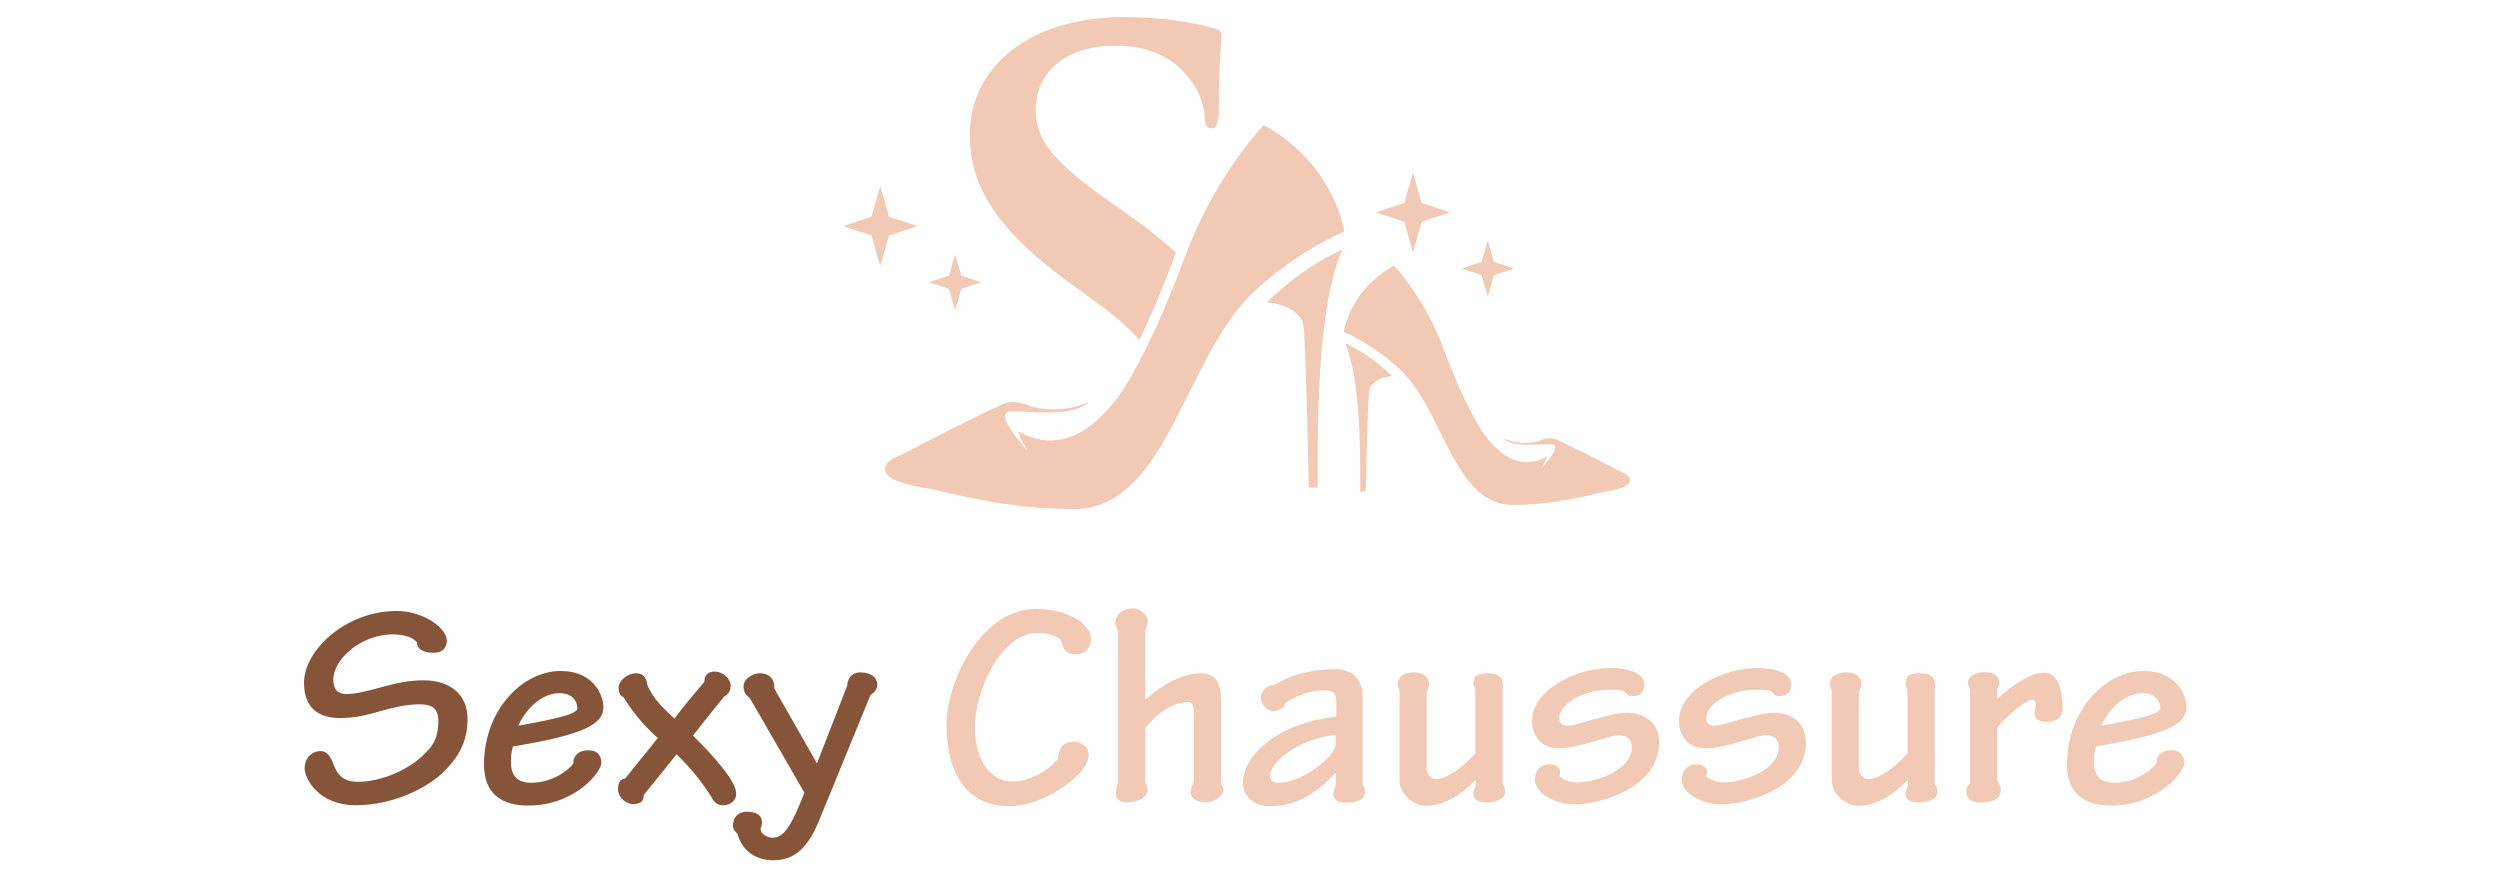 <?xml version="1.0" encoding="utf-8"?>
<!-- Generator: Adobe Illustrator 16.0.0, SVG Export Plug-In . SVG Version: 6.00 Build 0)  -->
<!DOCTYPE svg PUBLIC "-//W3C//DTD SVG 1.1 Tiny//EN" "http://www.w3.org/Graphics/SVG/1.1/DTD/svg11-tiny.dtd">
<svg version="1.1" baseProfile="tiny" id="Calque_1"
	 xmlns="http://www.w3.org/2000/svg" xmlns:xlink="http://www.w3.org/1999/xlink" x="0px" y="0px" width="200px" height="70px"
	 viewBox="0 0 200 70" xml:space="preserve">
<g>
	<path fill="#F1C9B5" d="M87.284,51.101c0,0.796-0.516,1.241-1.241,1.241c-0.655,0-0.96-0.305-1.1-0.937
		c-0.07-0.422-0.866-0.772-1.943-0.772c-2.902,0-5.009,4.588-5.009,7.537c0,2.996,1.521,4.354,2.973,4.354
		c1.428,0,2.996-0.913,3.675-1.849c0.047-0.609,0.258-1.335,1.24-1.335c0.843,0,1.218,0.608,1.218,0.983s-0.094,0.796-0.655,1.451
		c-1.03,1.101-3.324,2.738-5.782,2.715c-2.879,0-4.938-2.083-4.938-6.46c0-3.511,2.762-9.315,7.162-9.315
		C85.505,48.714,87.284,49.978,87.284,51.101z"/>
	<path fill="#F1C9B5" d="M95.502,57.187c0-0.819-0.117-1.029-0.515-1.029c-0.656,0-2.084,0.444-3.371,2.106v4.307
		c0.117,0.164,0.188,0.374,0.188,0.655c0,0.585-0.819,0.96-1.568,0.96c-0.702,0-0.96-0.258-0.96-0.749
		c0-0.375,0.047-0.632,0.164-0.772V50.539c-0.023-0.211-0.211-0.468-0.211-0.679c0-0.772,0.632-1.193,1.475-1.193
		c0.375,0,1.124,0.468,1.124,1.053c0,0.234-0.117,0.492-0.211,0.702v5.524h0.047c1.498-1.357,3.137-2.083,4.377-2.083
		c1.241,0,1.639,0.749,1.639,2.317v6.46c0.023,0.141,0.188,0.327,0.188,0.515c0,0.539-0.726,1.03-1.381,1.03
		c-0.726,0-1.218-0.305-1.218-0.796c0-0.258,0.047-0.585,0.234-0.772V57.187z"/>
	<path fill="#F1C9B5" d="M106.902,56.134c0-0.609-0.234-0.913-0.843-0.913c-1.288,0-2.364,0.444-3.23,1.006
		c0.047,0.188-0.305,0.656-0.983,0.656c-0.562,0-0.982-0.633-0.982-1.101c0-0.444,0.562-1.054,1.053-0.96
		c1.218-0.772,2.855-1.287,4.963-1.287c1.193,0,2.13,0.772,2.13,2.106v7.163c0.117,0.094,0.188,0.327,0.188,0.562
		c0,0.702-0.819,0.843-1.545,0.843c-0.772,0-0.983-0.328-0.983-0.749c0-0.211,0.094-0.375,0.188-0.562v-1.054h-0.047
		c-1.662,1.826-3.277,2.645-5.22,2.645c-1.194,0-2.153-0.679-2.153-1.872c0-2.06,2.551-4.729,7.467-5.29V56.134z M106.855,58.778
		c-3.113,0.375-5.267,2.247-5.267,3.301c0,0.397,0.327,0.538,0.772,0.538c1.731,0,4.494-2.036,4.494-3.113V58.778z"/>
	<path fill="#F1C9B5" d="M114.137,61.61c0,0.305,0.375,0.726,0.749,0.726c0.796,0,2.224-0.959,3.137-2.083v-5.056
		c-0.07-0.164-0.141-0.328-0.141-0.515c0-0.586,0.281-0.819,1.054-0.819c0.749,0,1.428,0.116,1.264,1.311v7.537
		c0.094,0.141,0.211,0.374,0.211,0.608c0,0.515-0.515,0.866-1.498,0.866c-0.749,0-1.054-0.258-1.054-0.726
		c0-0.188,0.141-0.398,0.188-0.538v-0.539c-1.007,1.077-2.411,2.083-4.026,2.083c-0.982-0.023-2.06-0.982-2.06-2.06v-7.068
		c0-0.141-0.141-0.328-0.141-0.563c0-0.772,0.655-0.982,1.381-0.982c0.469,0,1.124,0.233,1.124,0.936
		c0,0.234-0.094,0.422-0.188,0.563V61.61z"/>
	<path fill="#F1C9B5" d="M131.553,54.775c0,0.563-0.352,0.913-0.913,0.913c-0.398,0-0.468-0.117-0.562-0.257
		c-0.094-0.141-0.234-0.258-1.241-0.258c-2.317,0-4.096,1.217-4.096,2.271c0,0.374,0.234,0.608,0.655,0.608
		c0.562,0,1.287-0.305,2.153-0.515c0.96-0.234,1.756-0.516,2.622-0.516c1.404,0,2.551,0.819,2.551,2.364
		c0,3.745-4.892,4.963-6.694,4.963c-1.639,0-3.23-0.866-3.23-1.967c0-0.655,0.375-1.24,1.171-1.24c0.655,0,0.843,0.397,0.843,0.608
		c0,0.141-0.023,0.234-0.07,0.328c0.211,0.233,0.749,0.515,1.381,0.515c1.615,0,4.424-1.007,4.424-2.809
		c0-0.608-0.328-0.96-0.96-0.96c-0.655,0-1.24,0.281-2.153,0.515c-0.959,0.258-1.709,0.516-2.809,0.516
		c-1.264,0-2.06-0.96-2.06-2.177c0-2.458,3.464-4.237,6.272-4.237C130.358,53.441,131.553,53.887,131.553,54.775z"/>
	<path fill="#F1C9B5" d="M143.305,54.775c0,0.563-0.352,0.913-0.913,0.913c-0.398,0-0.468-0.117-0.562-0.257
		c-0.094-0.141-0.234-0.258-1.241-0.258c-2.317,0-4.096,1.217-4.096,2.271c0,0.374,0.234,0.608,0.655,0.608
		c0.562,0,1.287-0.305,2.153-0.515c0.96-0.234,1.756-0.516,2.622-0.516c1.404,0,2.551,0.819,2.551,2.364
		c0,3.745-4.892,4.963-6.694,4.963c-1.639,0-3.23-0.866-3.23-1.967c0-0.655,0.375-1.24,1.171-1.24c0.655,0,0.843,0.397,0.843,0.608
		c0,0.141-0.023,0.234-0.07,0.328c0.211,0.233,0.749,0.515,1.381,0.515c1.615,0,4.424-1.007,4.424-2.809
		c0-0.608-0.328-0.96-0.96-0.96c-0.655,0-1.24,0.281-2.153,0.515c-0.959,0.258-1.709,0.516-2.809,0.516
		c-1.264,0-2.06-0.96-2.06-2.177c0-2.458,3.464-4.237,6.272-4.237C142.11,53.441,143.305,53.887,143.305,54.775z"/>
	<path fill="#F1C9B5" d="M148.713,61.61c0,0.305,0.375,0.726,0.749,0.726c0.796,0,2.224-0.959,3.137-2.083v-5.056
		c-0.07-0.164-0.141-0.328-0.141-0.515c0-0.586,0.281-0.819,1.054-0.819c0.749,0,1.428,0.116,1.264,1.311v7.537
		c0.094,0.141,0.211,0.374,0.211,0.608c0,0.515-0.515,0.866-1.498,0.866c-0.749,0-1.054-0.258-1.054-0.726
		c0-0.188,0.141-0.398,0.188-0.538v-0.539c-1.007,1.077-2.411,2.083-4.026,2.083c-0.982-0.023-2.06-0.982-2.06-2.06v-7.068
		c0-0.141-0.141-0.328-0.141-0.563c0-0.772,0.655-0.982,1.381-0.982c0.469,0,1.124,0.233,1.124,0.936
		c0,0.234-0.094,0.422-0.188,0.563V61.61z"/>
	<path fill="#F1C9B5" d="M157.609,55.221l-0.188-0.608c0-0.445,0.609-0.843,1.358-0.843c0.702,0,1.146,0.304,1.146,0.772
		c0,0.164,0.023,0.351-0.141,0.538v0.819h0.023c1.287-1.171,2.622-2.083,3.745-2.083c0.726,0,1.451,0.702,1.451,2.855
		c0,0.655-0.374,1.076-1.17,1.076c-0.679,0-1.077-0.233-1.077-0.632c0-0.21,0.047-0.421,0.117-0.608
		c0-0.281-0.094-0.515-0.281-0.515c-0.374,0-1.614,0.796-2.809,2.2v4.283c0.141,0.141,0.281,0.422,0.281,0.655
		c0,0.702-0.398,1.054-1.662,1.054c-0.749,0-1.1-0.305-1.1-0.913c0-0.234,0.14-0.468,0.304-0.585V55.221z"/>
	<path fill="#F1C9B5" d="M174.907,56.555c0,1.054-0.726,2.013-6.155,2.973l-1.077,0.188c-0.117,0.374-0.164,0.796-0.164,1.264
		c0,1.171,0.608,1.639,1.615,1.639c1.615,0,2.973-0.937,3.395-1.568c-0.07-0.538,0.397-1.03,1.17-1.03
		c0.866,0,1.054,0.563,1.054,1.03c0,0.655-2.037,3.394-5.876,3.394c-1.989,0-3.511-0.865-3.511-3.276c0-4.354,3.066-7.49,6.133-7.49
		C174.135,53.676,174.907,55.642,174.907,56.555z M168.096,58.053c4.144-0.726,4.729-1.077,4.729-1.404
		c0-0.562-0.397-1.194-1.428-1.194C170.063,55.454,168.798,56.555,168.096,58.053z"/>
</g>
<g>
	<path fill="#865439" d="M35.745,51.241c0,0.515-0.281,0.983-1.053,0.983c-0.937,0-1.334-0.375-1.334-0.819
		c-0.257-0.375-0.959-0.655-1.942-0.655c-2.505,0-4.752,1.966-4.752,3.628c0,0.843,0.421,1.146,1.03,1.146
		c0.655,0,1.544-0.187,2.785-0.538c1.194-0.327,2.224-0.562,3.417-0.562c1.966,0,3.511,1.007,3.511,3.113
		c0,1.404-0.468,2.574-1.311,3.558c-1.732,2.13-4.939,3.324-7.63,3.324c-3.02,0-4.097-2.178-4.097-2.95
		c0-0.749,0.492-1.381,1.288-1.381c0.772,0,0.936,0.96,1.217,1.498c0.328,0.632,0.866,0.96,1.755,0.96
		c1.849,0,4.213-0.983,5.477-2.388c0.749-0.702,0.96-1.521,0.96-2.48c0-1.007-0.515-1.335-1.475-1.335
		c-1.03,0-1.919,0.211-3.137,0.539c-1.217,0.374-2.247,0.562-3.253,0.562c-1.662,0-2.879-0.749-2.879-2.832
		c0-2.599,3.347-5.735,7.42-5.735C33.873,48.877,35.745,50.258,35.745,51.241z"/>
	<path fill="#865439" d="M48.27,56.555c0,1.054-0.726,2.013-6.156,2.973l-1.077,0.188c-0.117,0.374-0.164,0.796-0.164,1.264
		c0,1.171,0.609,1.639,1.615,1.639c1.615,0,2.973-0.937,3.394-1.568c-0.07-0.538,0.398-1.03,1.17-1.03
		c0.866,0,1.053,0.563,1.053,1.03c0,0.655-2.037,3.395-5.875,3.395c-1.99,0-3.511-0.866-3.511-3.277c0-4.354,3.066-7.49,6.133-7.49
		C47.498,53.676,48.27,55.642,48.27,56.555z M41.458,58.053c4.143-0.726,4.728-1.077,4.728-1.404c0-0.562-0.398-1.193-1.428-1.193
		C43.425,55.455,42.161,56.555,41.458,58.053z"/>
	<path fill="#865439" d="M51.501,63.601c-0.023,0.351-0.07,0.726-0.889,0.726c-0.398,0-1.17-0.398-1.17-1.241
		c0-0.538,0.281-0.796,0.562-0.796c0.866-1.1,1.802-2.2,2.622-3.253c-0.608-0.492-1.873-1.803-2.738-3.254
		c-0.234-0.094-0.398-0.327-0.398-0.749c0-0.608,0.726-1.17,1.404-1.17s0.843,0.515,0.889,0.912
		c0.445,1.147,1.428,2.014,2.177,2.716c0.655-0.913,1.568-1.967,2.387-2.949c0-0.375,0.164-0.819,0.843-0.819
		c0.585,0,1.264,0.538,1.264,1.146c0,0.422-0.211,0.702-0.515,0.843c-0.843,1.054-1.708,2.106-2.504,3.137
		c1.779,1.732,3.464,3.698,3.464,4.635c0,0.538-0.421,0.937-1.077,0.937c-0.351,0-0.679-0.164-0.889-0.633
		c-0.726-1.17-1.779-2.48-2.809-3.44L51.501,63.601z"/>
	<path fill="#865439" d="M59.976,55.829c-0.328-0.234-0.492-0.468-0.492-0.913c0-0.655,0.796-1.053,1.288-1.053
		c0.889,0,1.217,0.585,1.17,1.217l3.417,5.992l2.411-6.203c0.023-0.491,0.281-1.076,1.077-1.076c0.773,0,1.334,0.374,1.334,0.982
		c0,0.352-0.211,0.633-0.538,0.819L65.5,65.707c-1.053,2.551-2.271,3.113-3.675,3.113c-1.241,0-2.388-0.655-2.785-1.99
		c-0.141-0.397-0.398-0.257-0.398-0.819c0-0.632,0.421-1.076,1.1-1.076c0.749,0,1.217,0.257,1.217,0.89
		c0,0.187-0.07,0.327-0.117,0.491c0.023,0.352,0.445,0.702,0.983,0.702c0.866,0,1.498-0.937,2.528-3.604L59.976,55.829z"/>
</g>
<path fill-rule="evenodd" fill="#F1C9B5" d="M100.043,23.601c2.142-2.068,4.67-3.799,7.503-5.096l-0.019-0.08l-0.019-0.081v-0.007
	l-0.017-0.076l-0.02-0.081v-0.009l-0.02-0.07l-0.02-0.082l-0.003-0.013l-0.019-0.066l-0.021-0.08l-0.002-0.02l-0.02-0.062
	l-0.022-0.08l-0.005-0.021l-0.019-0.059l-0.021-0.079l-0.009-0.027l-0.017-0.051l-0.023-0.078l-0.011-0.032l-0.015-0.048
	l-0.025-0.077l-0.011-0.036l-0.014-0.044l-0.029-0.076l-0.01-0.041l-0.015-0.037l-0.027-0.079l-0.017-0.043l-0.013-0.032
	l-0.029-0.079l-0.017-0.049l-0.01-0.027l-0.032-0.079l-0.02-0.053l-0.01-0.022l-0.031-0.078l-0.021-0.057l-0.012-0.019l-0.028-0.076
	l-0.027-0.062l-0.006-0.016l-0.033-0.074l-0.028-0.064l-0.006-0.013l-0.031-0.074l-0.032-0.07l-0.002-0.007l-0.037-0.074
	l-0.031-0.073l-0.002-0.001l-0.035-0.074l-0.038-0.077l0,0l-0.037-0.072l-0.037-0.074l-0.002-0.003l-0.037-0.071l-0.036-0.072
	l-0.005-0.008l-0.034-0.064l-0.038-0.075l-0.009-0.009l-0.031-0.062l-0.042-0.072l-0.008-0.017l-0.032-0.054l-0.041-0.074
	l-0.012-0.019l-0.029-0.051l-0.041-0.07l-0.017-0.028l-0.026-0.044l-0.042-0.069l-0.018-0.029l-0.026-0.041l-0.044-0.069
	l-0.021-0.033l-0.022-0.038l-0.047-0.071l-0.024-0.035l-0.021-0.032l-0.047-0.07l-0.025-0.039l-0.02-0.03l-0.049-0.069l-0.029-0.043
	l-0.017-0.025l-0.048-0.068l-0.033-0.047l-0.015-0.019l-0.049-0.067l-0.037-0.051l-0.012-0.017l-0.066-0.089l-0.023-0.03
	l-0.029-0.038l-0.051-0.068l-0.024-0.029l-0.029-0.039l-0.054-0.067l-0.023-0.028l-0.032-0.04l-0.055-0.066l-0.021-0.027
	l-0.032-0.039l-0.055-0.068l-0.021-0.025l-0.037-0.041l-0.056-0.066l-0.022-0.024l-0.035-0.038l-0.058-0.066l-0.02-0.024
	l-0.037-0.042l-0.058-0.063l-0.02-0.021l-0.039-0.042l-0.061-0.063l-0.02-0.019l-0.038-0.042l-0.063-0.063l-0.019-0.021l-0.04-0.04
	l-0.061-0.063l-0.018-0.02l-0.045-0.042l-0.063-0.061l-0.017-0.018l-0.044-0.042l-0.063-0.062l-0.019-0.015l-0.045-0.045
	l-0.064-0.06l-0.016-0.016l-0.048-0.045l-0.065-0.057l-0.015-0.015l-0.051-0.044l-0.064-0.058l-0.016-0.015l-0.048-0.044
	l-0.068-0.057l-0.016-0.013l-0.052-0.043l-0.066-0.057l-0.015-0.013l-0.052-0.044l-0.068-0.055l-0.013-0.011l-0.058-0.045
	l-0.067-0.055l-0.014-0.01l-0.056-0.044l-0.07-0.056l-0.01-0.008l-0.059-0.044l-0.071-0.053l-0.01-0.008l-0.061-0.044L102.6,10.95
	l-0.012-0.006l-0.062-0.045l-0.071-0.053l-0.009-0.007l-0.063-0.043l-0.073-0.051l-0.009-0.007l-0.064-0.042l-0.073-0.051
	l-0.008-0.004l-0.066-0.044l-0.074-0.051l-0.007-0.003l-0.069-0.045l-0.075-0.049l-0.004-0.001l-0.072-0.045l-0.075-0.047
	l-0.005-0.001l-0.072-0.045l-0.077-0.047l-0.003-0.002l-0.072-0.044l-0.078-0.044l-0.003-0.002l-0.075-0.044l-0.08-0.043v-0.002
	l-0.078-0.044l-0.078-0.042c-2.528,2.851-4.55,6.16-6.066,9.929c-1.727,4.729-3.452,8.487-5.175,11.272
	c-2.679,3.848-5.481,4.95-8.406,3.299c0.13,0.432,0.389,0.962,0.778,1.59c-1.255-1.413-1.86-2.354-1.82-2.825
	c0-0.034,0.006-0.064,0.019-0.094l0.004-0.015l0.001-0.001c0.078-0.198,0.323-0.277,0.736-0.229c1.429-0.056,4.499,0.508,5.97-0.75
	c-1.53,0.621-3.063,0.745-4.602,0.365c-0.823-0.397-1.571-0.477-2.247-0.244c-2.528,1.189-5.204,2.53-8.025,4.026
	c-1.153,0.436-1.625,0.906-1.412,1.415c0.111,0.558,1.331,1.02,3.66,1.39c4.287,1.063,7.92,1.591,10.899,1.586
	C93.212,41.227,94.564,29.099,100.043,23.601"/>
<path fill-rule="evenodd" fill="#F1C9B5" d="M104.709,39.005c-0.18-8.427-0.34-12.831-0.481-13.207
	c-0.379-0.888-1.337-1.434-2.877-1.634c2.031-1.924,4.043-3.321,6.039-4.195c-1.425,3.104-2.081,9.452-1.97,19.036H104.709z"/>
<path fill-rule="evenodd" fill="#F1C9B5" d="M94.075,20.207c-1.121-1.033-2.474-2.098-4.087-3.231l-1.488-1.04
	c-4.421-3.134-5.647-4.876-5.647-7.159c0-2.982,2.399-5.121,6.34-5.121c3.462,0,5.009,1.491,5.804,2.435
	c1.122,1.292,1.383,2.832,1.383,3.281c0,0.596,0.163,0.895,0.535,0.895c0.426,0,0.588-0.4,0.588-1.491
	c0-3.878,0.216-5.322,0.216-5.967c0-0.346-0.269-0.498-0.749-0.596c-1.385-0.346-3.622-0.846-7.086-0.846
	c-7.403,0-12.301,3.926-12.301,9.393c0,4.03,2.023,7.513,7.879,11.788l2.453,1.789c1.419,1.036,2.466,1.976,3.232,2.856
	C92.258,24.916,93.216,22.527,94.075,20.207"/>
<path fill-rule="evenodd" fill="#F1C9B5" d="M112.169,29.722c-1.336-1.289-2.911-2.368-4.676-3.177l0.011-0.049l0.013-0.05v-0.005
	l0.01-0.046l0.012-0.051V26.34l0.013-0.044l0.012-0.051l0.003-0.009l0.011-0.042l0.014-0.049l0.001-0.011l0.011-0.041l0.015-0.049
	l0.003-0.015l0.012-0.037l0.014-0.049l0.006-0.016l0.009-0.033l0.016-0.049l0.006-0.018l0.009-0.03l0.017-0.049l0.008-0.023
	l0.007-0.027l0.018-0.049l0.009-0.024l0.008-0.024l0.018-0.047l0.01-0.027l0.007-0.022l0.019-0.049l0.011-0.029l0.007-0.017
	l0.02-0.049l0.013-0.033l0.007-0.016l0.018-0.046l0.014-0.037l0.006-0.012l0.02-0.047l0.015-0.038l0.005-0.007l0.021-0.05
	l0.018-0.038l0.003-0.009l0.021-0.046l0.019-0.042l0.001-0.004l0.023-0.047l0.021-0.044v-0.002l0.022-0.045l0.022-0.047l0,0
	l0.023-0.045l0.023-0.046l0.001-0.002l0.022-0.043l0.022-0.045l0.004-0.005l0.022-0.04l0.022-0.046l0.005-0.006l0.019-0.038
	l0.027-0.045l0.006-0.01l0.021-0.034l0.024-0.045l0.008-0.012l0.017-0.033l0.028-0.043l0.009-0.016l0.017-0.028l0.027-0.043
	l0.012-0.02l0.015-0.024l0.026-0.045l0.013-0.02l0.017-0.023l0.028-0.044l0.014-0.022l0.015-0.021l0.029-0.043l0.015-0.025
	l0.012-0.017l0.032-0.044l0.017-0.025l0.01-0.015l0.032-0.043l0.02-0.029l0.01-0.012l0.03-0.044l0.023-0.032l0.007-0.01l0.042-0.056
	l0.015-0.018l0.017-0.023l0.033-0.042l0.015-0.017l0.019-0.025l0.034-0.043l0.015-0.017l0.02-0.024l0.034-0.04l0.013-0.017
	l0.021-0.023l0.034-0.042l0.012-0.015l0.022-0.028l0.034-0.038l0.015-0.019l0.021-0.024l0.035-0.042l0.013-0.015l0.024-0.024
	l0.035-0.042l0.014-0.012l0.022-0.026l0.039-0.04l0.01-0.012l0.026-0.028l0.037-0.038l0.012-0.012l0.025-0.026l0.039-0.04
	l0.011-0.011l0.027-0.028l0.038-0.038l0.012-0.01l0.026-0.028l0.039-0.037l0.013-0.011l0.026-0.027l0.04-0.039l0.012-0.009
	l0.029-0.027l0.039-0.035l0.012-0.01l0.029-0.027l0.042-0.039l0.01-0.009l0.029-0.027l0.041-0.036l0.01-0.007l0.033-0.027
	l0.042-0.036l0.008-0.006l0.033-0.029l0.042-0.036l0.009-0.006l0.034-0.027l0.043-0.034l0.009-0.007l0.035-0.028l0.044-0.033
	l0.006-0.006l0.036-0.028l0.043-0.035l0.008-0.003l0.037-0.027l0.044-0.035l0.008-0.003l0.039-0.027l0.045-0.032l0.005-0.004
	l0.039-0.028l0.047-0.032l0.005-0.004l0.039-0.027l0.047-0.032l0.004-0.002l0.041-0.028l0.047-0.032l0.005-0.001l0.043-0.028
	l0.047-0.029l0.003-0.003l0.044-0.027l0.048-0.03l0.003-0.002l0.043-0.027l0.05-0.028l0.001-0.001l0.046-0.028l0.049-0.028
	l0.001-0.002l0.048-0.027l0.049-0.028l0,0l0.049-0.027l0.051-0.025c1.574,1.776,2.833,3.838,3.777,6.186
	c1.077,2.946,2.151,5.288,3.226,7.023c1.669,2.398,3.415,3.084,5.235,2.056c-0.08,0.27-0.241,0.601-0.482,0.992
	c0.781-0.883,1.158-1.468,1.134-1.762c0-0.022-0.005-0.039-0.012-0.058l-0.003-0.007v-0.002c-0.05-0.124-0.202-0.172-0.46-0.143
	c-0.889-0.034-2.802,0.317-3.719-0.466c0.952,0.388,1.907,0.465,2.866,0.227c0.513-0.247,0.979-0.298,1.4-0.151
	c1.574,0.74,3.24,1.576,5,2.507c0.72,0.27,1.013,0.564,0.881,0.883c-0.071,0.346-0.83,0.635-2.28,0.866
	c-2.673,0.661-4.938,0.991-6.792,0.988C116.424,40.705,115.582,33.147,112.169,29.722"/>
<path fill-rule="evenodd" fill="#F1C9B5" d="M109.261,39.318c0.111-5.249,0.212-7.995,0.3-8.227
	c0.235-0.555,0.835-0.893,1.794-1.019c-1.267-1.199-2.521-2.07-3.764-2.614c0.887,1.936,1.295,5.89,1.226,11.86H109.261z"/>
<polygon fill-rule="evenodd" fill="#F1C9B5" points="113.036,13.792 113.733,16.236 116.005,16.987 113.733,17.738 113.036,20.184 
	112.339,17.738 110.068,16.987 112.339,16.236 "/>
<polygon fill-rule="evenodd" fill="#F1C9B5" points="119.024,19.235 119.514,20.954 121.109,21.482 119.514,22.01 119.024,23.728 
	118.532,22.01 116.937,21.482 118.532,20.954 "/>
<polygon fill-rule="evenodd" fill="#F1C9B5" points="70.421,14.891 71.12,17.336 73.389,18.088 71.12,18.839 70.421,21.284 
	69.725,18.839 67.454,18.088 69.725,17.336 "/>
<polygon fill-rule="evenodd" fill="#F1C9B5" points="76.409,20.337 76.9,22.055 78.495,22.583 76.9,23.11 76.409,24.83 
	75.919,23.11 74.323,22.583 75.919,22.055 "/>
</svg>
